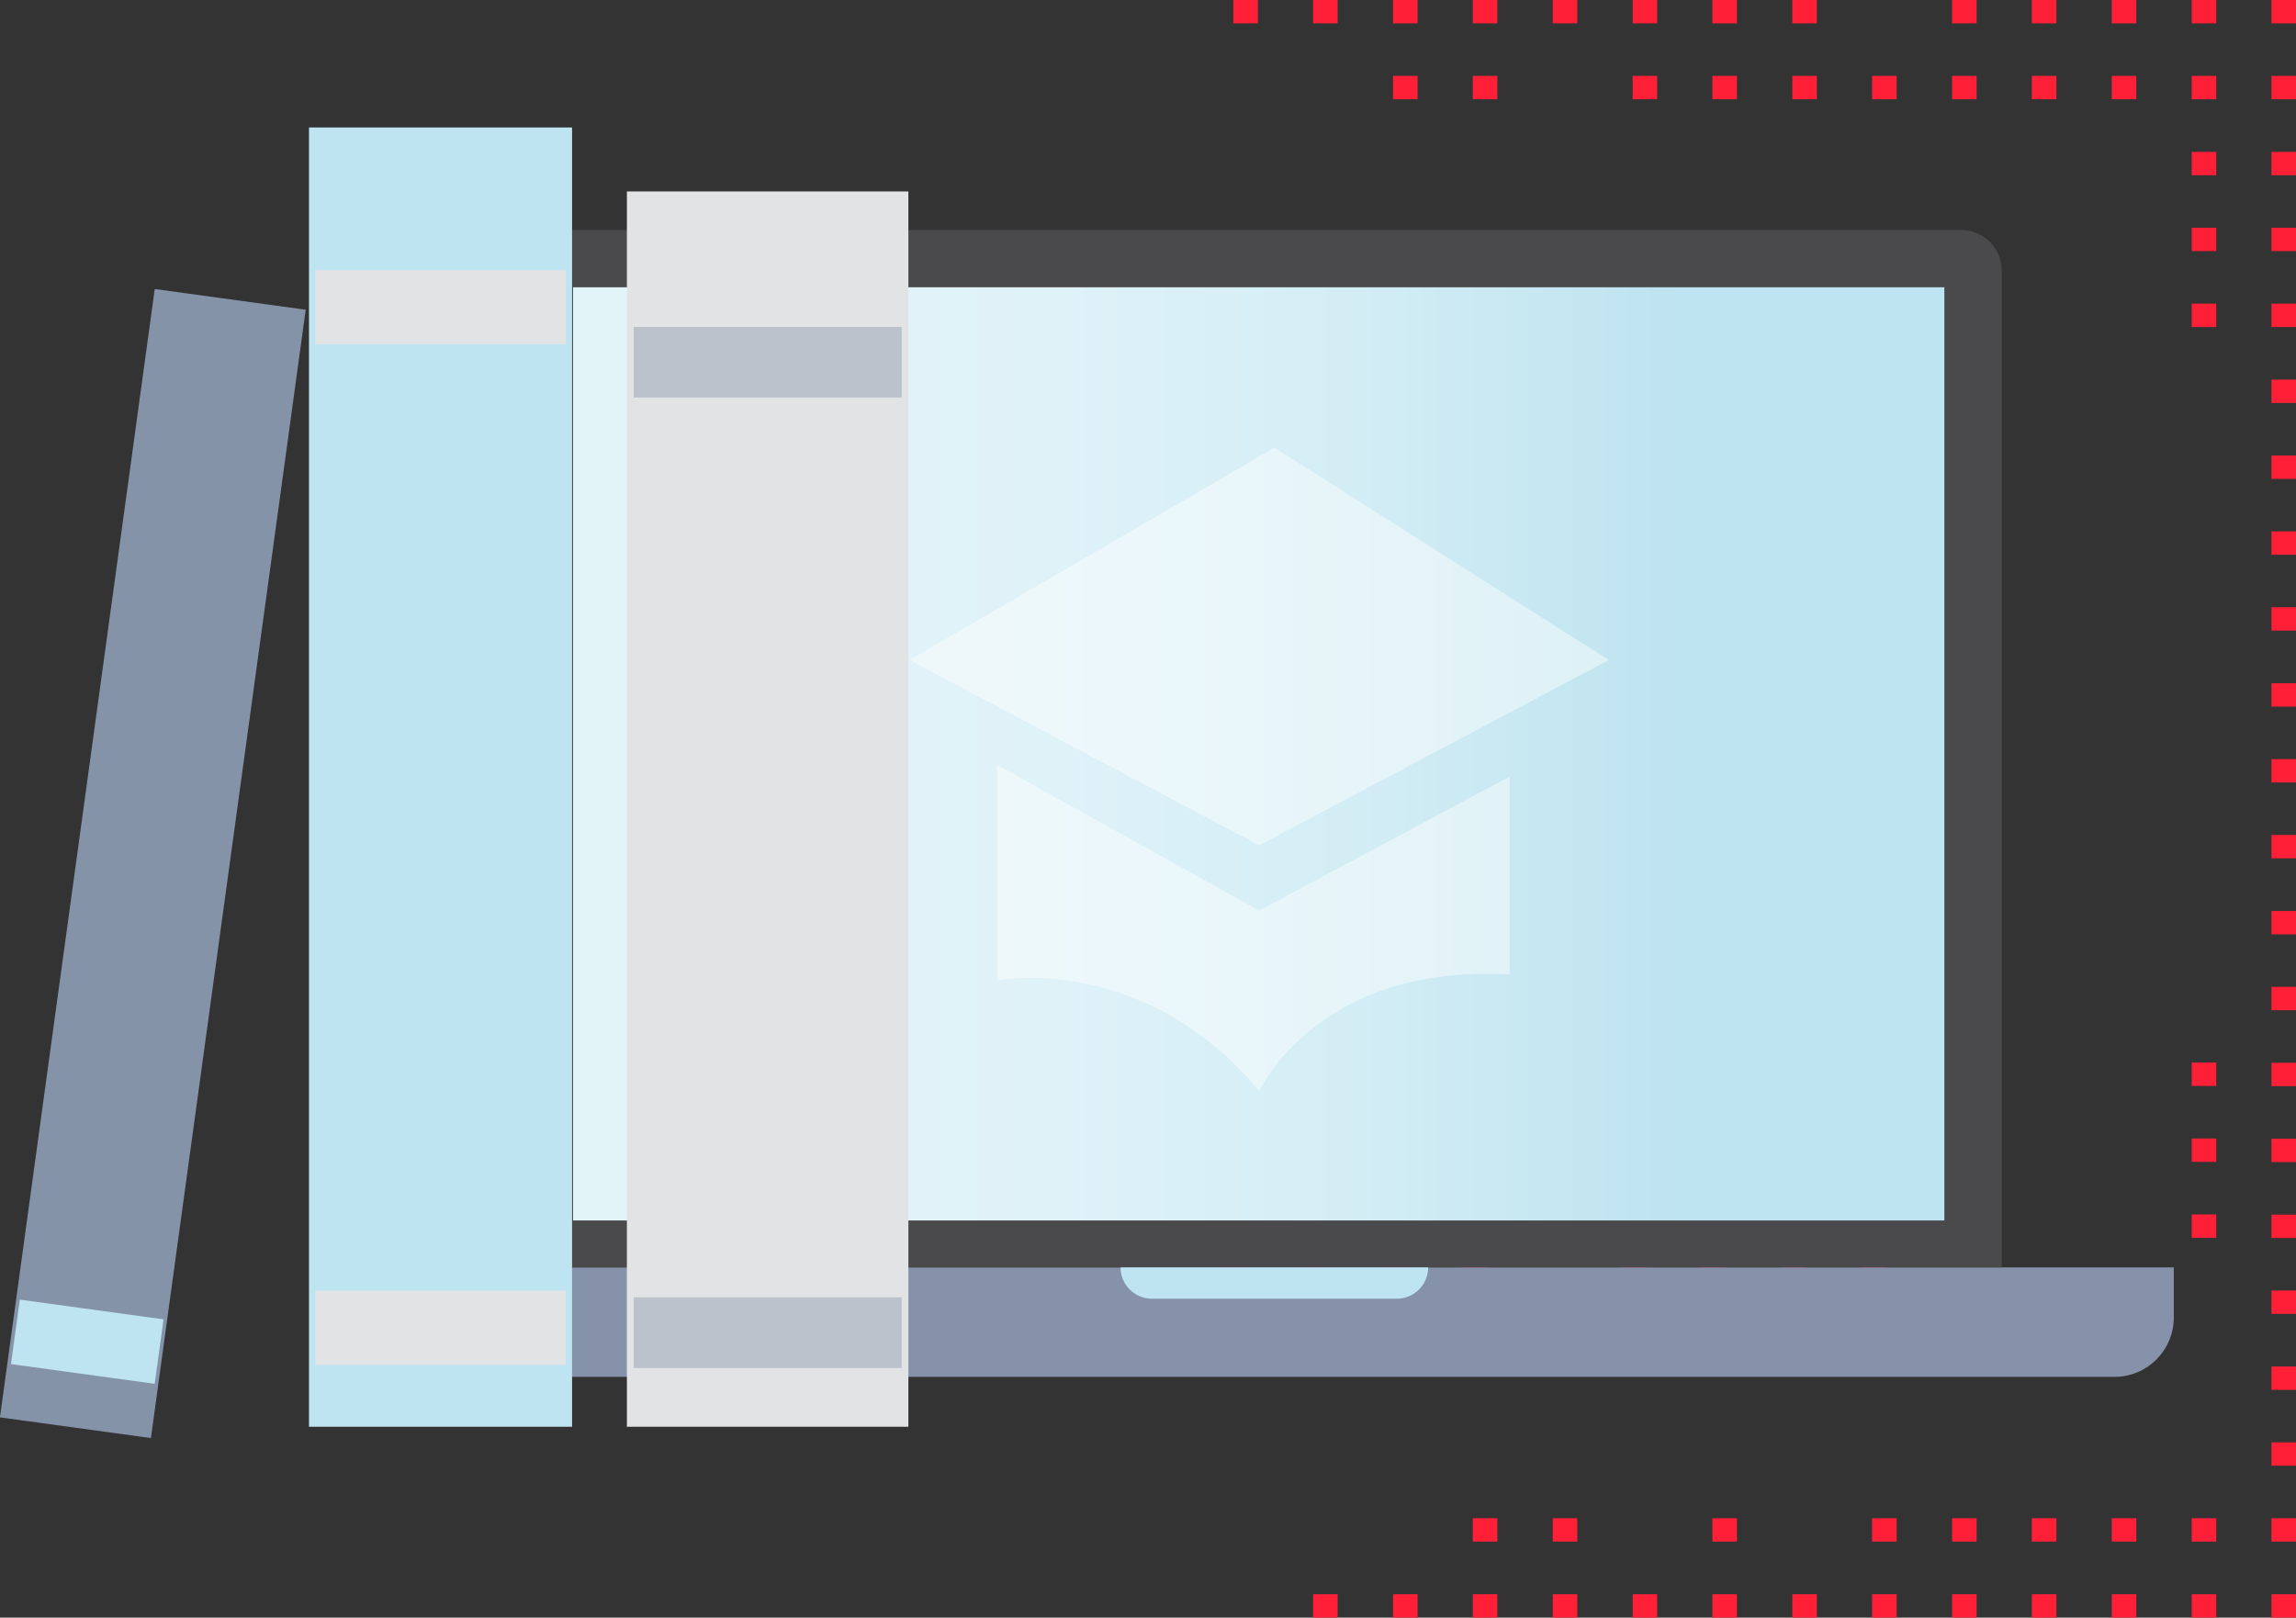 <?xml version="1.0" encoding="UTF-8"?>
<svg id="Layer_1" data-name="Layer 1" xmlns="http://www.w3.org/2000/svg" xmlns:xlink="http://www.w3.org/1999/xlink" viewBox="0 0 394.05 277.66">
  <rect x="0" y="0" width="394.05" height="277.66" fill="#333333" stroke="none"/>
  <defs>
    <style>
      .cls-1 {
        opacity: .41;
      }

      .cls-1, .cls-2 {
        fill: #8593a9;
      }

      .cls-3 {
        fill: #ff2038;
      }

      .cls-4 {
        fill: url(#linear-gradient);
      }

      .cls-5 {
        fill: #fff;
      }

      .cls-6 {
        fill: #e2e3e4;
      }

      .cls-7 {
        fill: #bde4f0;
      }

      .cls-8 {
        opacity: .44;
      }

      .cls-9 {
        fill: #4a4a4c;
      }

      .cls-10 {
        fill: #8692a9;
      }
    </style>
    <linearGradient id="linear-gradient" x1="98.35" y1="129.4" x2="333.7" y2="129.4" gradientUnits="userSpaceOnUse">
      <stop offset=".13" stop-color="#e3f4f9"/>
      <stop offset=".35" stop-color="#dff2f8"/>
      <stop offset=".57" stop-color="#d3edf5"/>
      <stop offset=".79" stop-color="#bfe4f0"/>
      <stop offset=".81" stop-color="#bde4f0"/>
    </linearGradient>
  </defs>
  <rect class="cls-3" x="280.2" y="273.65" width="4.21" height="4.01"/>
  <rect class="cls-3" x="335.02" y="273.65" width="4.21" height="4.01"/>
  <rect class="cls-3" x="348.71" y="273.65" width="4.21" height="4.01"/>
  <rect class="cls-3" x="389.84" y="273.65" width="4.21" height="4.01"/>
  <rect class="cls-3" x="376.15" y="273.65" width="4.21" height="4.01"/>
  <rect class="cls-3" x="362.43" y="273.65" width="4.21" height="4.01"/>
  <rect class="cls-3" x="293.89" y="273.65" width="4.21" height="4.01"/>
  <rect class="cls-3" x="321.3" y="273.65" width="4.21" height="4.01"/>
  <rect class="cls-3" x="307.61" y="273.65" width="4.21" height="4.01"/>
  <rect class="cls-3" x="266.49" y="273.65" width="4.21" height="4.01"/>
  <rect class="cls-3" x="252.77" y="273.65" width="4.21" height="4.01"/>
  <rect class="cls-3" x="225.36" y="273.65" width="4.21" height="4.01"/>
  <rect class="cls-3" x="239.08" y="273.65" width="4.21" height="4.01"/>
  <rect class="cls-3" x="252.77" y="13.02" width="4.21" height="4.01"/>
  <rect class="cls-3" x="280.2" y="13.02" width="4.21" height="4.01"/>
  <rect class="cls-3" x="293.89" y="13.02" width="4.21" height="4.01"/>
  <rect class="cls-3" x="307.61" y="13.02" width="4.21" height="4.01"/>
  <rect class="cls-3" x="321.3" y="13.02" width="4.21" height="4.01"/>
  <rect class="cls-3" x="239.08" y="13.02" width="4.21" height="4.01"/>
  <rect class="cls-3" x="389.84" y="26.07" width="4.21" height="4.01"/>
  <rect class="cls-3" x="376.15" y="26.07" width="4.21" height="4.01"/>
  <rect class="cls-3" x="348.71" width="4.21" height="4.01"/>
  <rect class="cls-3" x="389.84" width="4.21" height="4.01"/>
  <rect class="cls-3" x="362.43" width="4.21" height="4.01"/>
  <rect class="cls-3" x="376.15" width="4.21" height="4.01"/>
  <rect class="cls-3" x="266.49" width="4.21" height="4.01"/>
  <rect class="cls-3" x="280.2" width="4.21" height="4.01"/>
  <rect class="cls-3" x="335.02" width="4.21" height="4.01"/>
  <rect class="cls-3" x="239.08" width="4.21" height="4.01"/>
  <rect class="cls-3" x="252.77" width="4.21" height="4.01"/>
  <rect class="cls-3" x="293.89" width="4.21" height="4.01"/>
  <rect class="cls-3" x="307.61" width="4.21" height="4.01"/>
  <rect class="cls-3" x="225.36" width="4.21" height="4.01"/>
  <rect class="cls-3" x="376.15" y="13.02" width="4.21" height="4.01"/>
  <rect class="cls-3" x="389.84" y="13.02" width="4.21" height="4.01"/>
  <rect class="cls-3" x="362.43" y="13.02" width="4.21" height="4.01"/>
  <rect class="cls-3" x="348.71" y="13.02" width="4.21" height="4.01"/>
  <rect class="cls-3" x="335.02" y="13.02" width="4.21" height="4.01"/>
  <rect class="cls-3" x="211.67" width="4.21" height="4.01"/>
  <rect class="cls-3" x="376.15" y="52.12" width="4.21" height="4.01"/>
  <rect class="cls-3" x="389.84" y="52.12" width="4.21" height="4.01"/>
  <rect class="cls-3" x="389.84" y="39.09" width="4.21" height="4.01"/>
  <rect class="cls-3" x="376.15" y="39.09" width="4.21" height="4.01"/>
  <rect class="cls-3" x="389.84" y="117.28" width="4.21" height="4.01"/>
  <rect class="cls-3" x="389.84" y="221.51" width="4.21" height="4.01"/>
  <rect class="cls-3" x="389.84" y="130.3" width="4.21" height="4.01"/>
  <rect class="cls-3" x="389.84" y="104.23" width="4.21" height="4.01"/>
  <rect class="cls-3" x="389.84" y="143.32" width="4.21" height="4.01"/>
  <rect class="cls-3" x="389.84" y="156.37" width="4.21" height="4.01"/>
  <rect class="cls-3" x="389.84" y="208.49" width="4.21" height="4.01"/>
  <rect class="cls-3" x="293.89" y="260.6" width="4.21" height="4.01"/>
  <rect class="cls-3" x="266.49" y="260.6" width="4.21" height="4.01"/>
  <rect class="cls-3" x="389.84" y="195.46" width="4.21" height="4.01"/>
  <rect class="cls-3" x="321.3" y="260.6" width="4.21" height="4.01"/>
  <rect class="cls-3" x="389.84" y="260.6" width="4.21" height="4.01"/>
  <rect class="cls-3" x="376.15" y="208.46" width="4.21" height="4.01"/>
  <rect class="cls-3" x="362.43" y="260.6" width="4.21" height="4.01"/>
  <rect class="cls-3" x="335.02" y="260.6" width="4.21" height="4.01"/>
  <rect class="cls-3" x="348.71" y="260.6" width="4.21" height="4.01"/>
  <rect class="cls-3" x="376.15" y="260.6" width="4.21" height="4.01"/>
  <rect class="cls-3" x="252.77" y="260.6" width="4.21" height="4.01"/>
  <rect class="cls-3" x="389.84" y="78.19" width="4.21" height="4.01"/>
  <rect class="cls-3" x="389.84" y="65.16" width="4.21" height="4.01"/>
  <rect class="cls-3" x="389.84" y="91.21" width="4.21" height="4.01"/>
  <rect class="cls-3" x="389.84" y="234.56" width="4.21" height="4.01"/>
  <rect class="cls-3" x="389.84" y="247.58" width="4.21" height="4.01"/>
  <rect class="cls-3" x="376.15" y="195.42" width="4.21" height="4.01"/>
  <rect class="cls-3" x="389.84" y="182.42" width="4.21" height="4.01"/>
  <rect class="cls-3" x="376.15" y="182.39" width="4.21" height="4.01"/>
  <rect class="cls-3" x="389.84" y="169.39" width="4.21" height="4.01"/>
  <g>
    <rect class="cls-3" x="209.78" y="216.59" width="4.21" height="4.01"/>
    <rect class="cls-3" x="223.47" y="216.59" width="4.21" height="4.01"/>
    <rect class="cls-3" x="250.88" y="216.59" width="4.21" height="4.01"/>
    <rect class="cls-3" x="237.19" y="216.59" width="4.21" height="4.01"/>
    <rect class="cls-3" x="278.32" y="216.59" width="4.21" height="4.01"/>
    <rect class="cls-3" x="292.01" y="216.59" width="4.21" height="4.01"/>
    <rect class="cls-3" x="305.72" y="216.59" width="4.21" height="4.01"/>
    <rect class="cls-3" x="319.42" y="216.59" width="4.21" height="4.01"/>
    <rect class="cls-3" x="305.72" y="203.56" width="4.21" height="4.01"/>
    <rect class="cls-3" x="292.01" y="203.56" width="4.21" height="4.01"/>
    <rect class="cls-3" x="250.88" y="203.56" width="4.21" height="4.01"/>
    <rect class="cls-3" x="264.6" y="203.56" width="4.21" height="4.01"/>
    <rect class="cls-3" x="237.19" y="203.56" width="4.21" height="4.01"/>
    <rect class="cls-3" x="278.32" y="203.56" width="4.21" height="4.01"/>
    <g>
      <path class="cls-10" d="M58.98,217.55h314.1v8.59c0,5.64-4.56,10.2-10.2,10.2H69.27c-5.64,0-10.2-4.56-10.2-10.2v-8.59h-.09Z"/>
      <path class="cls-9" d="M95.49,39.47h241.08c3.85,0,6.98,3.13,6.98,6.98v171.1H88.51V46.45c0-3.85,3.13-6.98,6.98-6.98h0Z"/>
      <rect class="cls-4" x="98.35" y="49.31" width="235.35" height="160.18"/>
      <path class="cls-7" d="M192.31,217.55h52.8c0,2.95-2.42,5.37-5.37,5.37h-42.06c-2.95,0-5.37-2.42-5.37-5.37h0Z"/>
    </g>
    <g>
      <rect class="cls-7" x="53.03" y="21.88" width="45.15" height="223.02"/>
      <rect class="cls-6" x="54.11" y="46.35" width="43" height="12.74"/>
      <rect class="cls-6" x="54.11" y="221.54" width="43" height="12.74"/>
    </g>
    <g>
      <rect class="cls-2" x="13.16" y="50.48" width="26.15" height="195.49" transform="translate(20.38 -2.19) rotate(7.81)"/>
      <rect class="cls-7" x="2.53" y="224.72" width="24.9" height="11.17" transform="translate(31.43 .1) rotate(7.81)"/>
    </g>
    <g class="cls-8">
      <polygon class="cls-5" points="276.11 113.29 216.09 145.1 156.11 113.29 218.73 76.84 276.11 113.29"/>
      <path class="cls-5" d="M171.11,131.29v37s25-5,45,19c0,0,10-22,43-20v-34l-43,23-45-25Z"/>
    </g>
    <g>
      <rect class="cls-6" x="107.59" y="32.86" width="48.31" height="212.04"/>
      <polyline class="cls-1" points="154.75 56.12 154.75 68.24 108.75 68.24 108.75 56.12"/>
      <rect class="cls-1" x="108.75" y="222.69" width="46" height="12.12"/>
    </g>
  </g>
</svg>